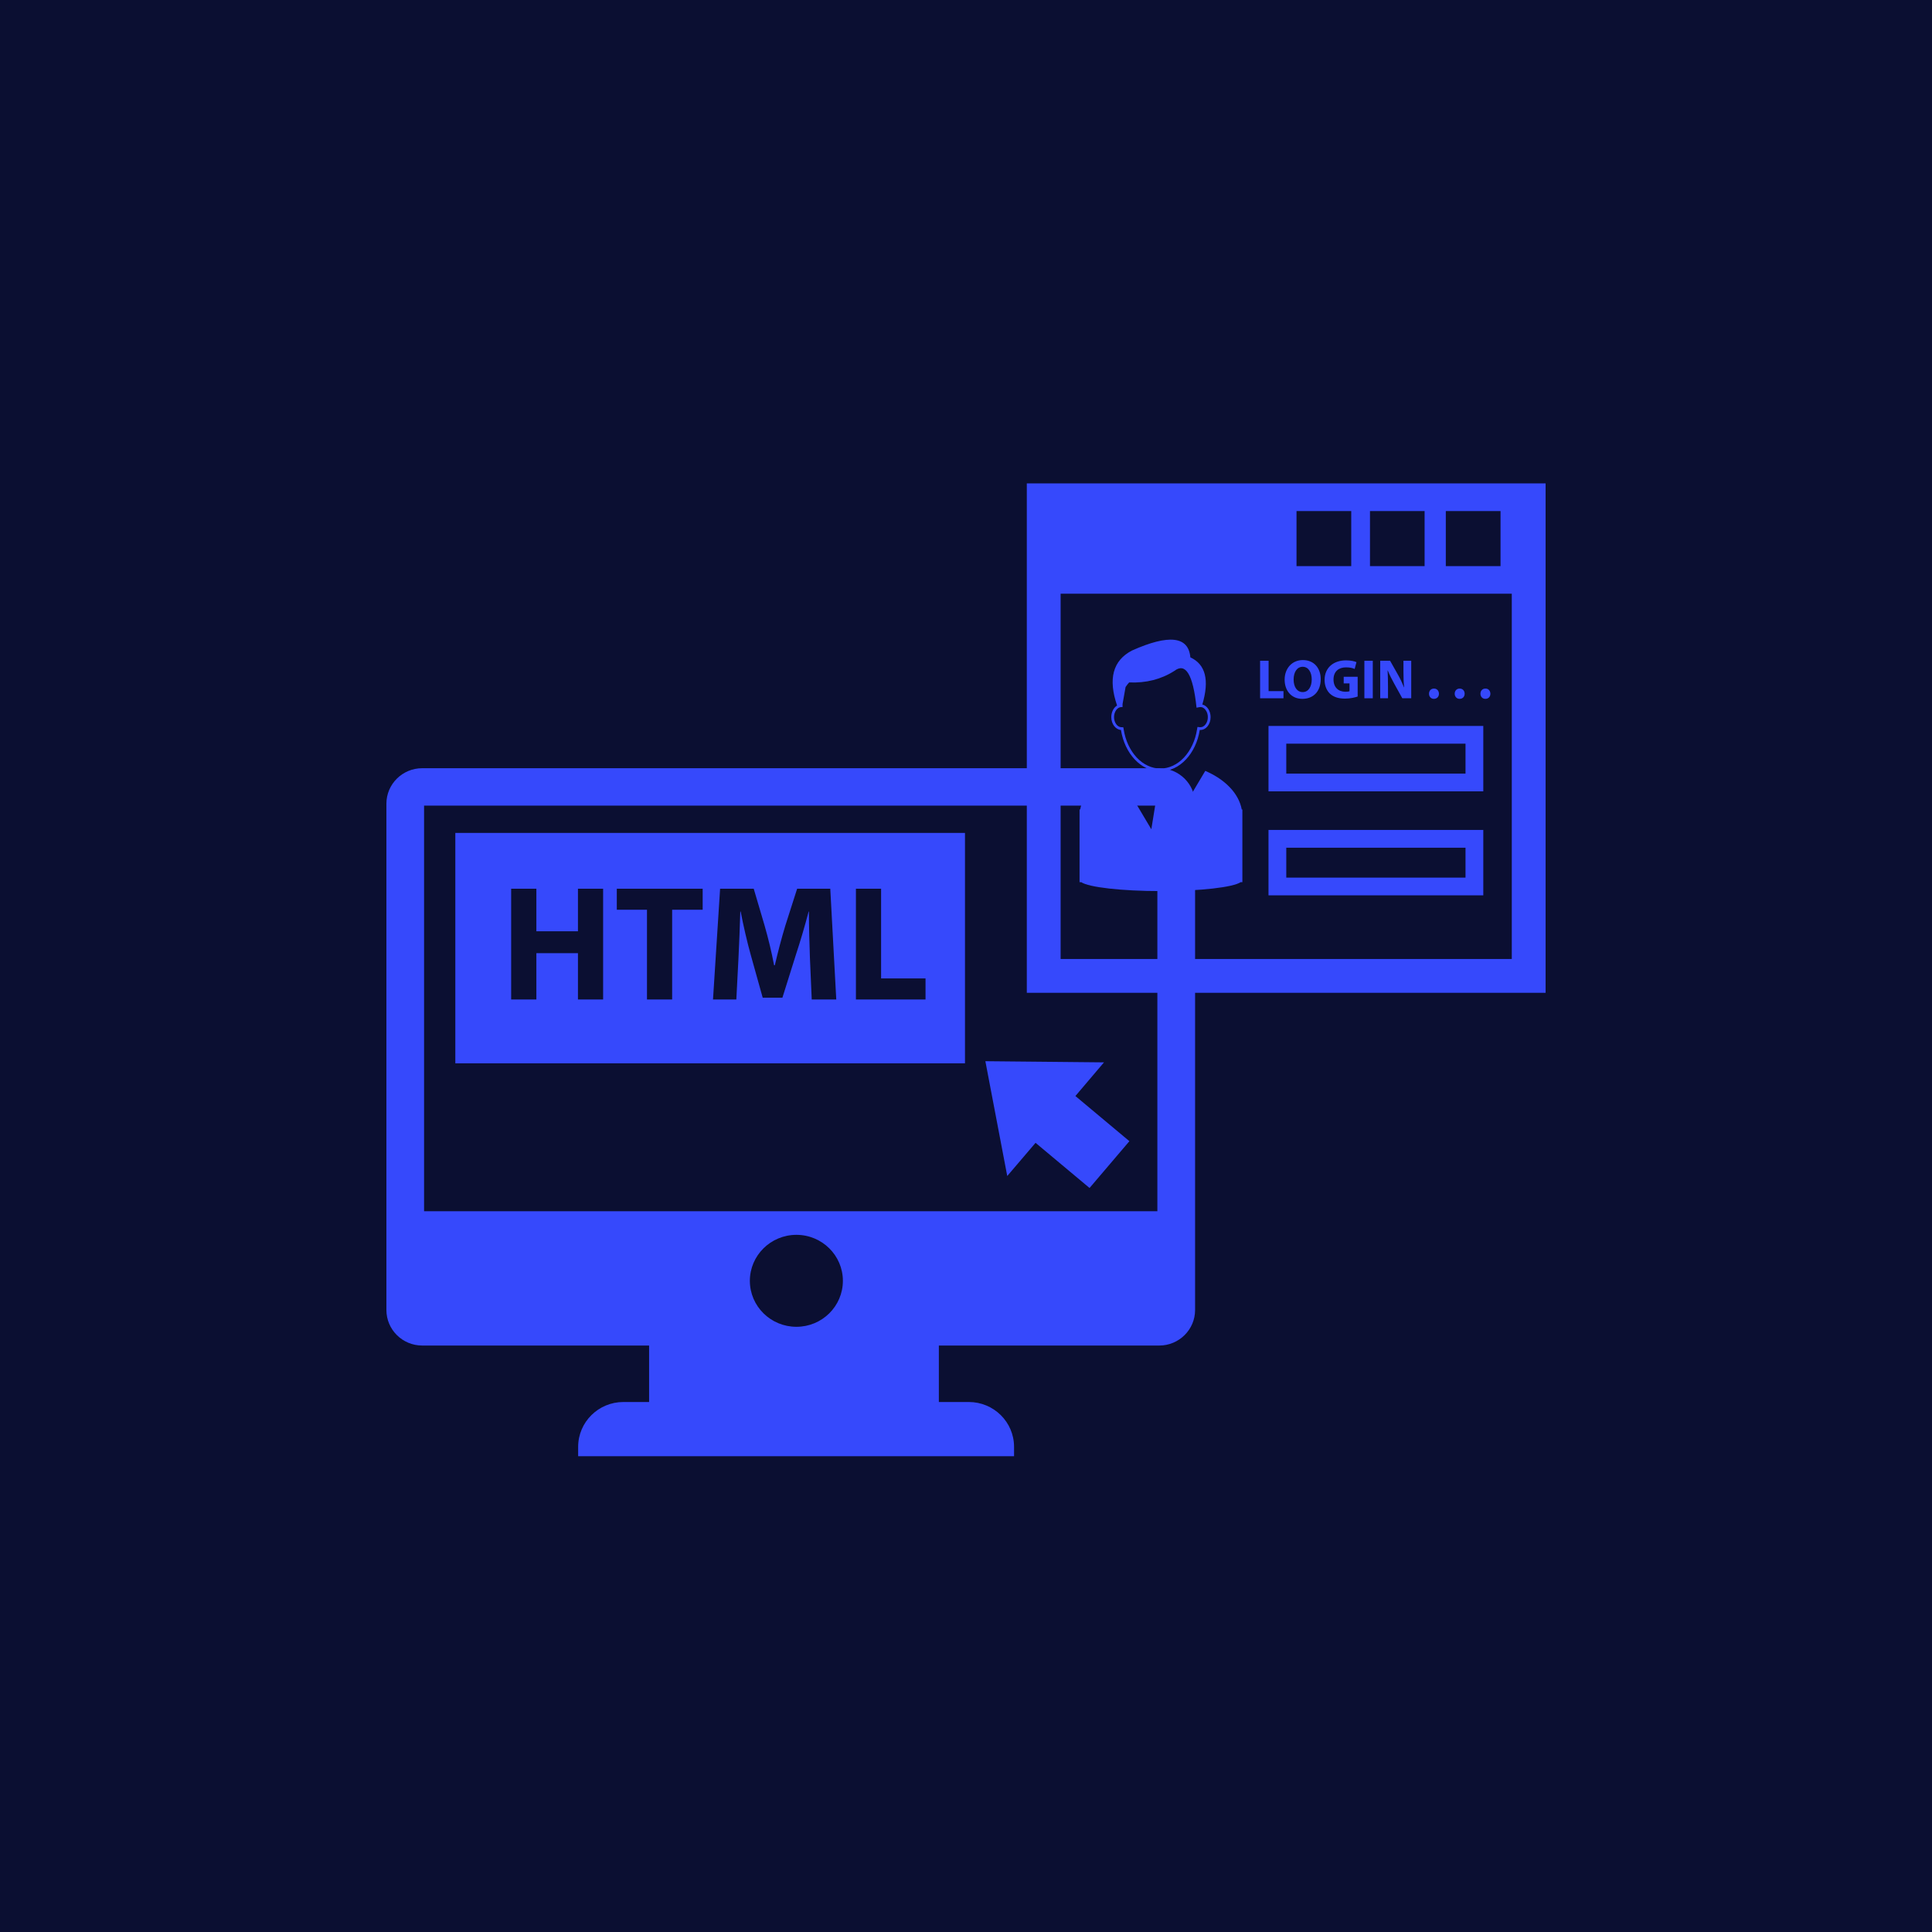 <svg xmlns="http://www.w3.org/2000/svg" width="40" height="40" viewBox="0 0 40 40" fill="none"><rect width="40" height="40" fill="#0B0F32"></rect><g clip-path="url(#clip0)"><path fill-rule="evenodd" clip-rule="evenodd" d="M24.743 16.64V27.122C24.743 27.528 24.41 27.858 24.001 27.858H19.438V29.027H20.058C20.575 29.027 20.995 29.442 20.995 29.956V30.149H11.97V29.956C11.97 29.442 12.39 29.027 12.907 29.027H13.439V27.858H8.742C8.332 27.858 8 27.528 8 27.122V16.64C8 16.234 8.332 15.905 8.742 15.905H24.001C24.41 15.905 24.743 16.234 24.743 16.64ZM17.451 26.518C17.451 25.993 17.02 25.566 16.489 25.566C15.957 25.566 15.525 25.993 15.525 26.518C15.525 27.044 15.957 27.47 16.489 27.47C17.02 27.47 17.451 27.044 17.451 26.518ZM23.962 16.679H8.78V25.077H23.962V16.679Z" fill="#3649FC"></path><path d="M21.44 23.661L22.558 24.596L23.383 23.627L22.265 22.692L22.857 21.995L20.401 21.971L20.854 24.348L21.44 23.661Z" fill="#3649FC"></path><path fill-rule="evenodd" clip-rule="evenodd" d="M19.979 22.015H9.427V17.245H19.979V22.015ZM12.487 18.4H11.966V19.281H11.105V18.4H10.583V20.693H11.105V19.734H11.966V20.693H12.487V18.4ZM14.548 18.4H12.77V18.835H13.395V20.693H13.916V18.835H14.548V18.4ZM17.314 20.693L17.19 18.4H16.504L16.26 19.162C16.182 19.418 16.103 19.72 16.042 19.985H16.027C15.976 19.717 15.907 19.431 15.831 19.166L15.605 18.4H14.909L14.762 20.693H15.245L15.29 19.822C15.304 19.536 15.318 19.182 15.327 18.873H15.335C15.392 19.172 15.468 19.499 15.544 19.772L15.791 20.656H16.199L16.48 19.761C16.569 19.492 16.665 19.166 16.742 18.873H16.748C16.748 19.207 16.759 19.54 16.768 19.815L16.806 20.693H17.314ZM19.162 20.257H18.242V18.4H17.721V20.693H19.162V20.257Z" fill="#3649FC"></path><path fill-rule="evenodd" clip-rule="evenodd" d="M32 10.008V20.555H21.259V10.008H32ZM29.934 11.721H31.067V10.581H29.934V11.721ZM28.364 11.721H29.495V10.581H28.364V11.721ZM26.843 11.721H27.976V10.581H26.843V11.721ZM31.3 12.292H21.959V19.855H31.3V12.292Z" fill="#3649FC"></path><path d="M24.037 18.449C24.852 18.449 25.532 18.37 25.687 18.264H25.722V16.759H25.709C25.647 16.424 25.362 16.136 24.954 15.96L24.23 17.177L24.142 16.631C24.201 16.594 24.24 16.529 24.24 16.454C24.24 16.339 24.148 16.246 24.033 16.246C23.919 16.246 23.825 16.339 23.825 16.454C23.825 16.529 23.864 16.594 23.924 16.631L23.837 17.169L23.118 15.96C22.71 16.136 22.426 16.424 22.364 16.759H22.351V18.264H22.385C22.54 18.37 23.22 18.449 24.037 18.449Z" fill="#3649FC"></path><path fill-rule="evenodd" clip-rule="evenodd" d="M23.128 14.607C22.939 14.054 23.041 13.675 23.435 13.469C24.203 13.126 24.607 13.174 24.645 13.61C24.96 13.754 25.043 14.08 24.893 14.586C24.99 14.609 25.064 14.717 25.064 14.847C25.064 14.994 24.97 15.113 24.854 15.113C24.849 15.113 24.844 15.113 24.84 15.112C24.763 15.601 24.426 15.969 24.024 15.969C23.621 15.969 23.286 15.601 23.208 15.113C23.097 15.105 23.008 14.989 23.008 14.847C23.008 14.741 23.058 14.649 23.128 14.607ZM23.114 14.695C23.083 14.736 23.065 14.789 23.065 14.847C23.065 14.957 23.131 15.051 23.212 15.056L23.257 15.058L23.265 15.103C23.3 15.331 23.397 15.536 23.536 15.685C23.604 15.757 23.679 15.813 23.763 15.852C23.845 15.891 23.934 15.912 24.024 15.912C24.114 15.912 24.202 15.891 24.286 15.852C24.368 15.813 24.444 15.757 24.512 15.685C24.651 15.536 24.748 15.331 24.783 15.103L24.792 15.051L24.844 15.056C24.848 15.056 24.851 15.056 24.854 15.056C24.893 15.056 24.929 15.036 24.957 15C24.99 14.96 25.007 14.905 25.007 14.847C25.007 14.789 24.99 14.736 24.957 14.695C24.929 14.658 24.893 14.639 24.854 14.639C24.846 14.639 24.84 14.639 24.831 14.641L24.785 14.65L24.773 14.652C24.701 13.964 24.547 13.71 24.313 13.891C24.04 14.065 23.728 14.144 23.378 14.129C23.355 14.153 23.33 14.185 23.304 14.224L23.241 14.578V14.639L23.226 14.639C23.224 14.639 23.221 14.639 23.22 14.639C23.181 14.639 23.143 14.658 23.114 14.695Z" fill="#3649FC"></path><path fill-rule="evenodd" clip-rule="evenodd" d="M26.263 15.03H30.71V16.384H26.263V15.03ZM26.631 16.017H30.342V15.397H26.631V16.017Z" fill="#3649FC"></path><path fill-rule="evenodd" clip-rule="evenodd" d="M26.263 17.183H30.71V18.537H26.263V17.183ZM26.631 18.17H30.342V17.551H26.631V18.17Z" fill="#3649FC"></path><path d="M26.573 14.309H26.265V13.68H26.089V14.457H26.573V14.309Z" fill="#3649FC"></path><path fill-rule="evenodd" clip-rule="evenodd" d="M26.597 14.072C26.597 13.84 26.748 13.666 26.975 13.666C27.215 13.666 27.344 13.844 27.344 14.06C27.344 14.316 27.191 14.469 26.963 14.469C26.733 14.469 26.597 14.296 26.597 14.072ZM26.783 14.069C26.783 14.223 26.855 14.329 26.971 14.329C27.09 14.329 27.158 14.216 27.158 14.066C27.158 13.925 27.093 13.805 26.971 13.805C26.852 13.805 26.783 13.918 26.783 14.069Z" fill="#3649FC"></path><path d="M27.85 14.464C27.953 14.464 28.055 14.44 28.109 14.421V14.012H27.82V14.149H27.94V14.312C27.926 14.318 27.894 14.322 27.855 14.322C27.71 14.322 27.609 14.23 27.609 14.068C27.609 13.899 27.72 13.817 27.867 13.817C27.953 13.817 28.004 13.831 28.047 13.85L28.084 13.709C28.046 13.691 27.968 13.672 27.868 13.672C27.613 13.672 27.425 13.819 27.424 14.077C27.424 14.191 27.464 14.293 27.534 14.361C27.606 14.429 27.708 14.464 27.85 14.464Z" fill="#3649FC"></path><path d="M28.422 13.68H28.248V14.457H28.422V13.68Z" fill="#3649FC"></path><path d="M28.737 14.223C28.737 14.095 28.734 13.986 28.729 13.883H28.733C28.769 13.974 28.821 14.074 28.867 14.157L29.033 14.457H29.218V13.68H29.057V13.906C29.057 14.023 29.06 14.128 29.071 14.23H29.068C29.033 14.143 28.988 14.046 28.941 13.965L28.78 13.68H28.576V14.457H28.737V14.223Z" fill="#3649FC"></path><path d="M29.687 14.469C29.75 14.469 29.792 14.424 29.792 14.363C29.79 14.299 29.749 14.256 29.689 14.256C29.628 14.256 29.586 14.3 29.586 14.363C29.586 14.424 29.628 14.469 29.687 14.469Z" fill="#3649FC"></path><path d="M30.219 14.469C30.283 14.469 30.324 14.424 30.324 14.363C30.323 14.299 30.282 14.256 30.221 14.256C30.161 14.256 30.118 14.3 30.118 14.363C30.118 14.424 30.161 14.469 30.219 14.469Z" fill="#3649FC"></path><path d="M30.752 14.469C30.816 14.469 30.857 14.424 30.857 14.363C30.855 14.299 30.815 14.256 30.755 14.256C30.693 14.256 30.651 14.3 30.651 14.363C30.651 14.424 30.693 14.469 30.752 14.469Z" fill="#3649FC"></path></g><defs><clipPath id="clip0"><rect width="24" height="20.156" fill="white" transform="translate(8 10)"></rect></clipPath></defs></svg>